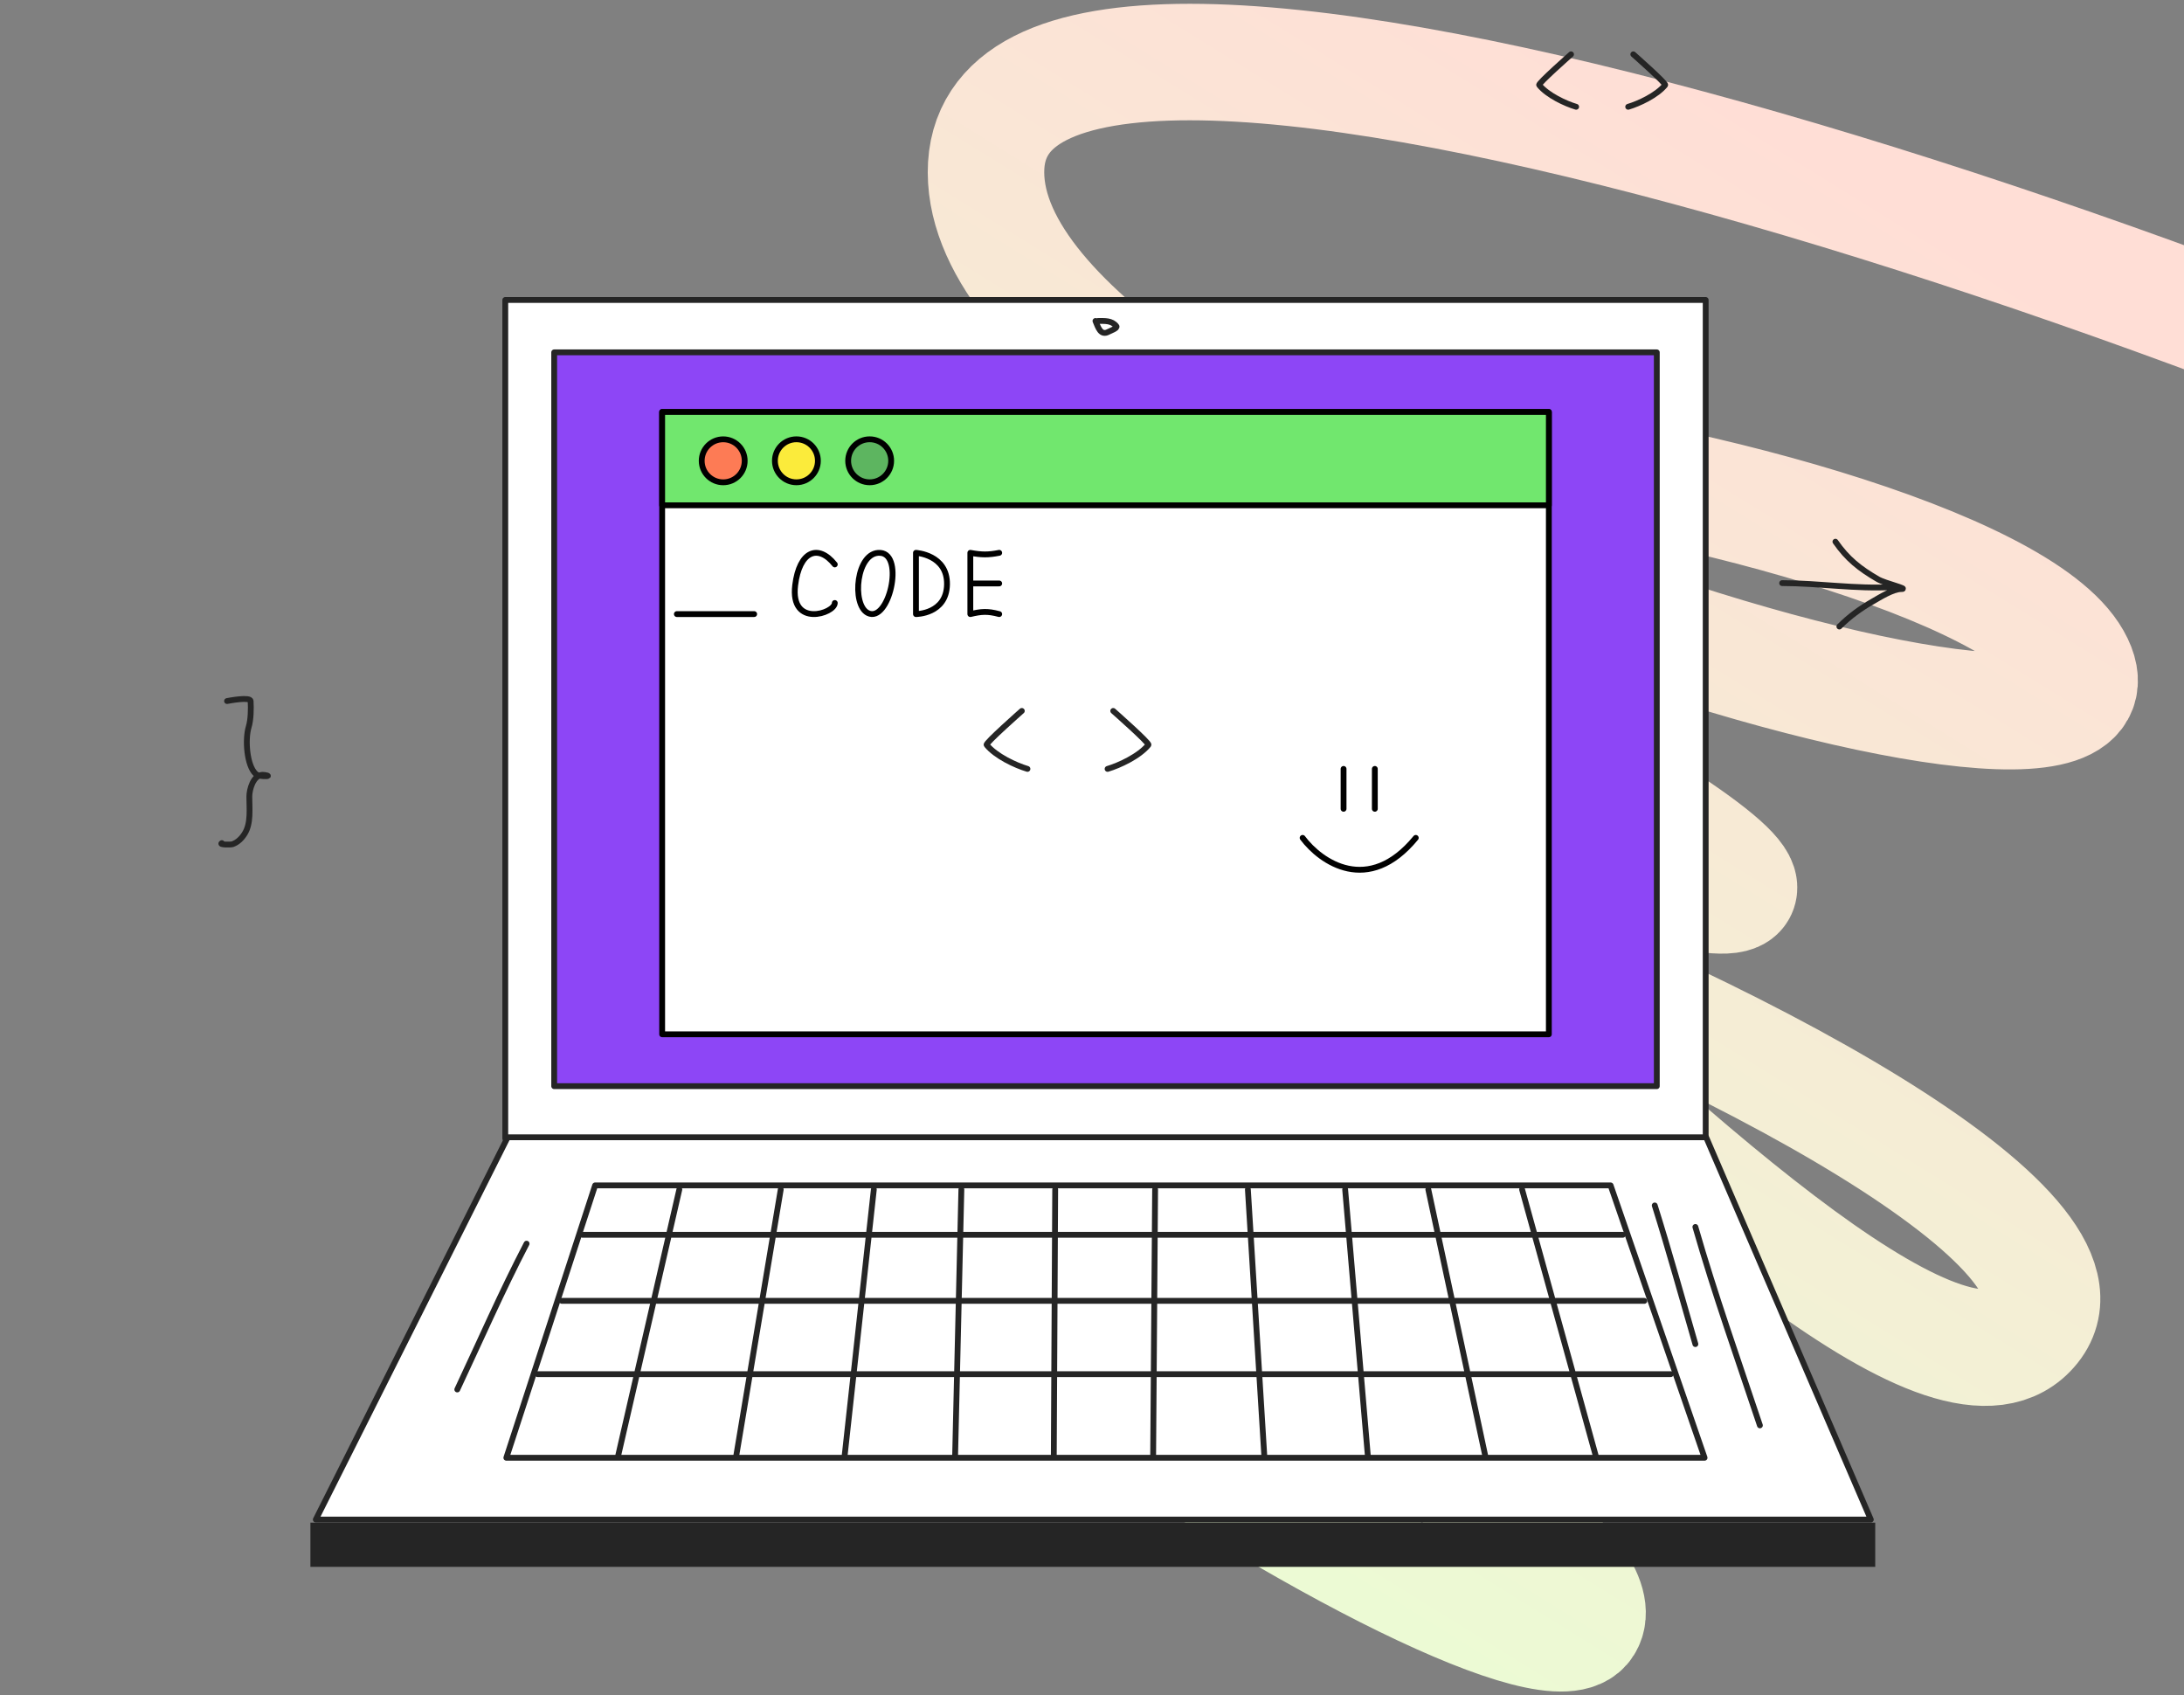 <svg width="375" height="291" fill="none" xmlns="http://www.w3.org/2000/svg"><rect width="100%" height="100%" fill="#808080" stroke="none"/><g clip-path="url(#clip0_1540_81882)"><path d="M495.192 104.489C382.439 46.742 169.137-23.815 169.297 29.614c.16 53.43 204.963 115.984 186.625 83.588-18.338-32.396-237.531-64.082-114.695 2.127 181.984 98.091-129.589-20.818-102.23-36.798 27.359-15.981 184.015 181.667 209.918 149.235 25.903-32.432-249.43-137.91-249.067-86.033.363 51.876 162.786 152.354 172.221 137.123 9.435-15.232-110.605-88.979-154.511-49.458" stroke="url(#paint0_linear_1540_81882)" stroke-width="20" stroke-linecap="round"/><path d="M315.148 93c2.067 2.982 4.195 4.643 7.282 6.435 1.259.731 5.482 1.693 4.026 1.693-1.425 0-3.699 1.437-4.873 2.108-2.142 1.224-4.021 2.591-5.758 4.328m9.144-6.777c-6.367.369-12.607-.677-18.967-.677M38.987 120.356c.448-.089 4.004-.754 4.047 0 .076 1.358.046 3.189-.338 4.469-.64 2.137-.329 6.591 1.187 8.014.417.391 1.176.417 1.736.417.977 0-.19-.256-.562-.235-1.579.092-2.248 2.502-2.248 3.753 0 2.046.32 4.535-.787 6.333-.493.801-1.2 1.516-2.086 1.824-.352.123-2.377.093-1.849-.182" stroke="#252525" stroke-linecap="round"/><path fill="#fff" stroke="#252525" stroke-linejoin="round" d="M86.758 51.5h206.114v143.98H86.758z"/><path fill="#8D46F6" stroke="#252525" stroke-linejoin="round" d="M95.156 60.494h189.321v125.979H95.156z"/><path d="M54.224 260.883l32.947-65.631h205.783l28.273 65.631H54.225z" fill="#fff" stroke="#252525" stroke-linejoin="round"/><path d="M321.984 269H53.297v-7.59h268.687V269z" fill="#252525"/><path d="M86.939 250.269l15.243-46.758h174.367l16.132 46.758H86.939z" fill="#fff" stroke="#252525" stroke-linejoin="round"/><path d="M100 211.99h178.641M96.477 223.334h185.86M92.305 235.916h194.569m-170.233-31.697l-10.498 45.691m27.912-45.691l-7.635 45.692m23.619-45.692l-5.01 45.694m20.041-45.694l-1.073 45.694m17.183-45.698l-.239 45.693m17.395-45.689L198 249.913m16.266-45.694l2.816 45.694m13.887-45.694l3.89 45.694m10.391-45.694l9.768 45.694m6.334-45.694l12.639 45.694" stroke="#252525" stroke-linecap="round"/><path fill="#fff" stroke="#000" stroke-linejoin="round" d="M113.695 70.726h152.248v106.841H113.695z"/><path fill="#71E76E" stroke="#000" stroke-linejoin="round" d="M113.695 70.726h152.248v16.026H113.695z"/><circle cx="124.176" cy="79.113" r="3.691" fill="#FD7B55" stroke="#000"/><circle cx="136.746" cy="79.11" r="3.691" fill="#FBEB3B" stroke="#000"/><circle cx="149.324" cy="79.11" r="3.691" fill="#5DB560" stroke="#000"/><path d="M188.094 55.105c.452 1.063.876 2.614 2.257 1.847.211-.117 1.59-.62 1.345-.935-.805-1.035-2.016-.912-3.192-.912m95.621 151.846c2.478 7.889 4.676 15.861 6.977 23.803m0-20.108c3.291 11.47 7.307 22.744 11.08 34.063M90.417 213.513c-4.267 8.192-7.973 16.678-11.901 25.034" stroke="#252525" stroke-linecap="round"/><path d="M223.664 143.849c3.084 4.132 11.287 9.917 19.429 0m-12.398-11.842v6.847m5.367-6.847v6.847" stroke="#000" stroke-linecap="round"/><path d="M171.567 105.427c-2.04-.546-3.102-.439-4.958 0v-5.259m0 0V94.91c1.931.349 3.023.376 4.958 0m-4.958 5.258h4.958" stroke="#000" stroke-linecap="round" stroke-linejoin="round"/><path d="M151.171 94.918c-4.157-.32-5.013 8.927-2.148 10.33 3.58 1.755 6.305-10.008 2.148-10.33z" stroke="#000"/><path d="M157.273 105.427V94.91s5.409.31 5.332 5.413c-.078 5.104-5.332 5.104-5.332 5.104zM143.336 96.9c-2.864-3.58-6.087-2.293-6.803 3.578-.895 7.34 6.803 4.835 6.803 3.045" stroke="#000" stroke-linecap="round" stroke-linejoin="round"/><path d="M116.219 105.427h13.275" stroke="#000" stroke-linecap="round"/><path d="M175.45 122.053c-.084.076-6.281 5.539-6.047 5.827 1.582 1.944 5 3.528 7.016 4.126m14.725-9.953c.084.076 6.281 5.539 6.046 5.827-1.582 1.944-4.999 3.528-7.015 4.126M269.752 9.327c-.075.069-5.683 5.012-5.471 5.273 1.432 1.76 4.524 3.193 6.348 3.734m9.814-9.007c.076.069 5.684 5.012 5.471 5.273-1.431 1.76-4.523 3.193-6.348 3.734" stroke="#252525" stroke-linecap="round"/></g><defs><linearGradient id="paint0_linear_1540_81882" x1="325.215" y1="32.84" x2="168.192" y2="286.338" gradientUnits="userSpaceOnUse"><stop stop-color="#FFDED6"/><stop offset="1" stop-color="#E9FFD4"/></linearGradient><clipPath id="clip0_1540_81882"><path fill="#fff" d="M0 0h375v291H0z"/></clipPath></defs></svg>